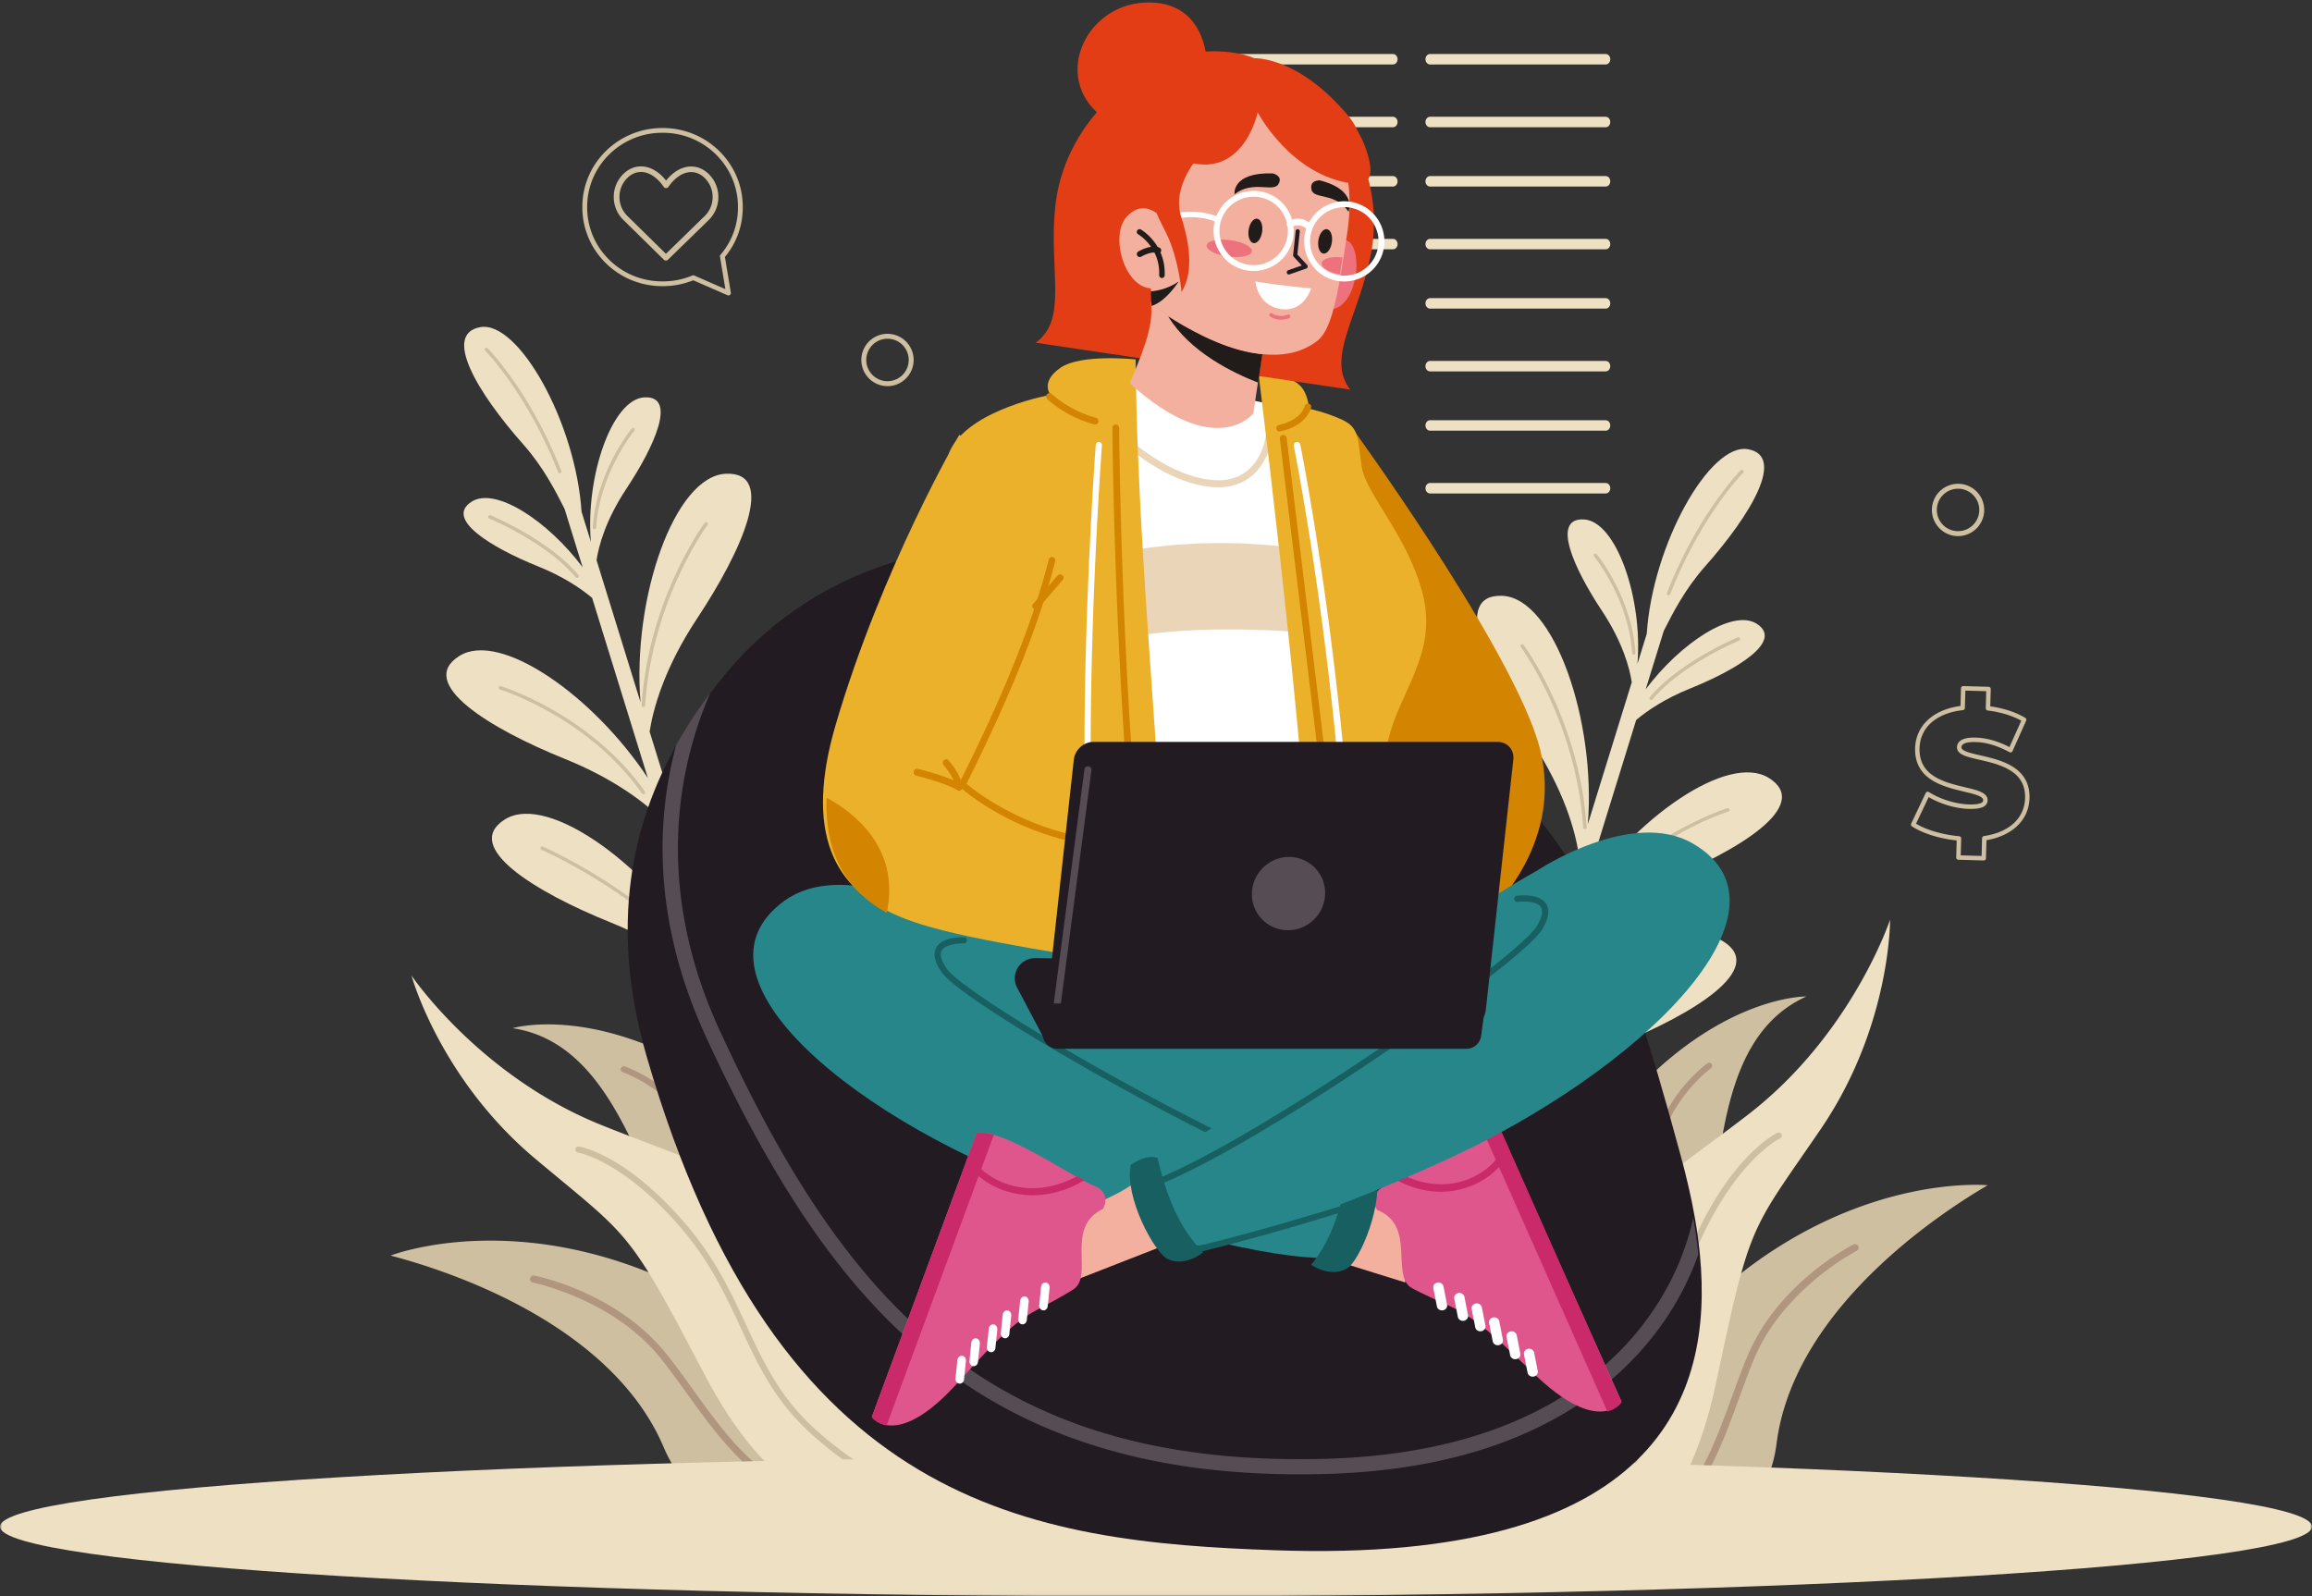 <svg width="530" height="366" viewBox="0 0 530 366" xmlns="http://www.w3.org/2000/svg" xmlns:xlink="http://www.w3.org/1999/xlink">
    <rect x="0" y="0" width="530" height="366" fill="#333333" stroke="none"/>
    <defs>
        <path id="xq6hvbhufa" d="M0 0h530v31.986H0z"/>
    </defs>
    <g fill="none" fill-rule="evenodd">
        <path d="M368.095 14.78H327.82c-.578 0-1.047-.537-1.047-1.2 0-.662.469-1.2 1.047-1.2h40.274c.578 0 1.047.538 1.047 1.2 0 .663-.469 1.2-1.047 1.2M368.095 29.173H327.82c-.578 0-1.047-.537-1.047-1.2 0-.662.469-1.199 1.047-1.199h40.274c.578 0 1.047.537 1.047 1.2 0 .662-.469 1.2-1.047 1.2M368.095 42.767H327.82c-.578 0-1.047-.537-1.047-1.2 0-.662.469-1.199 1.047-1.199h40.274c.578 0 1.047.537 1.047 1.2 0 .662-.469 1.2-1.047 1.2M368.095 57.16H327.82c-.578 0-1.047-.536-1.047-1.199 0-.662.469-1.2 1.047-1.2h40.274c.578 0 1.047.538 1.047 1.2 0 .663-.469 1.2-1.047 1.2M368.095 70.755H327.82c-.578 0-1.047-.538-1.047-1.2 0-.662.469-1.2 1.047-1.2h40.274c.578 0 1.047.538 1.047 1.2 0 .662-.469 1.2-1.047 1.2M368.095 85.148H327.82c-.578 0-1.047-.537-1.047-1.2 0-.662.469-1.199 1.047-1.199h40.274c.578 0 1.047.537 1.047 1.2 0 .662-.469 1.199-1.047 1.199M368.095 98.742H327.82c-.578 0-1.047-.537-1.047-1.2 0-.662.469-1.199 1.047-1.199h40.274c.578 0 1.047.537 1.047 1.2 0 .662-.469 1.199-1.047 1.199M368.095 113.135H327.82c-.578 0-1.047-.537-1.047-1.2 0-.661.469-1.199 1.047-1.199h40.274c.578 0 1.047.538 1.047 1.2 0 .662-.469 1.2-1.047 1.2M319.332 14.78h-40.275c-.578 0-1.046-.537-1.046-1.2 0-.662.468-1.2 1.046-1.2h40.275c.578 0 1.047.538 1.047 1.2 0 .663-.47 1.2-1.047 1.2M319.332 29.173h-40.275c-.578 0-1.046-.537-1.046-1.2 0-.662.468-1.199 1.046-1.199h40.275c.578 0 1.047.537 1.047 1.2 0 .662-.47 1.2-1.047 1.2M319.332 42.767h-40.275c-.578 0-1.046-.537-1.046-1.2 0-.662.468-1.199 1.046-1.199h40.275c.578 0 1.047.537 1.047 1.2 0 .662-.47 1.2-1.047 1.2M319.332 57.16h-40.275c-.578 0-1.046-.536-1.046-1.199 0-.662.468-1.2 1.046-1.2h40.275c.578 0 1.047.538 1.047 1.2 0 .663-.47 1.2-1.047 1.2M292.332 23.755h-40.275c-.578 0-1.046-.538-1.046-1.2 0-.662.468-1.2 1.046-1.2h40.275c.578 0 1.047.538 1.047 1.2 0 .662-.47 1.2-1.047 1.2M292.332 38.148h-40.275c-.578 0-1.046-.537-1.046-1.2 0-.662.468-1.199 1.046-1.199h40.275c.578 0 1.047.537 1.047 1.2 0 .662-.47 1.199-1.047 1.199M292.332 51.742h-40.275c-.578 0-1.046-.537-1.046-1.2 0-.662.468-1.199 1.046-1.199h40.275c.578 0 1.047.537 1.047 1.2 0 .662-.47 1.199-1.047 1.199M292.332 66.135h-40.275c-.578 0-1.046-.537-1.046-1.2 0-.661.468-1.199 1.046-1.199h40.275c.578 0 1.047.538 1.047 1.2 0 .662-.47 1.2-1.047 1.2M395.064 215.847c-9.995-6.257-33.635 11.215-45.52 31.72l9.955-32.164c3.937-3.723 10.879-9.006 21.888-13.448 17.122-6.907 34.135-17.314 24.122-23.582-9.385-5.874-30.795 9.168-43.214 27.997l12.785-41.305c2.61-2.192 6.607-4.89 12.385-7.221 10.79-4.352 21.512-10.911 15.201-14.862-5.477-3.427-17.453 4.447-25.41 15.056l4.143-13.388c1.988-3.922 4.814-9.527 9.42-14.725 10.672-12.04 18.564-25.412 9.877-26.935-8.693-1.524-21.838 21.744-23.197 42.322l-2.132 6.89c1.251-14.98-4.851-32.793-12.332-33.117-7.434-.323-2.297 11.166 4.14 20.874 4.9 7.39 6.419 13.354 6.889 16.454l-10.07 32.54c1.912-23.728-7.75-51.836-19.587-52.35-11.796-.51-3.645 17.718 6.571 33.124 7.72 11.641 10.152 21.056 10.916 26.006l-12.077 39.019c1.448-23.427-8.072-50.483-19.683-50.987-11.794-.512-5.682 12.86 5.763 30.29 7.776 11.846 10.558 22.659 11.543 28.374L341.693 261l3.37 1.048 2.322-7.504c3.477-3.668 10.778-9.96 23.559-15.114 17.12-6.907 34.134-17.313 24.12-23.582" fill="#EDE0C3"/>
        <path d="M363.203 190.062a.398.398 0 0 1-.284-.354c-1.559-24.087-14.176-41.205-14.303-41.376a.396.396 0 0 1 .084-.556.409.409 0 0 1 .565.085c.13.172 12.884 17.468 14.46 41.796a.4.4 0 0 1-.378.422.42.42 0 0 1-.144-.017M382.389 136.486l-.029-.01a.4.4 0 0 1-.221-.518c7.11-18.219 16.792-28.03 16.89-28.126a.389.389 0 0 1 .556.004.402.402 0 0 1-.003.563c-.096.097-9.665 9.802-16.711 27.853a.393.393 0 0 1-.482.234M378.396 160.475a.393.393 0 0 1-.19-.629c6.766-8.122 20.006-13.662 20.138-13.716a.402.402 0 0 1 .524.212.394.394 0 0 1-.215.518c-.13.054-13.191 5.52-19.83 13.488a.402.402 0 0 1-.427.127M363.203 210.053a.396.396 0 0 1-.205-.604c12.498-17.758 32.792-24.089 32.995-24.15a.395.395 0 0 1 .229.755c-.202.06-20.243 6.318-32.58 23.849a.393.393 0 0 1-.439.15M350.41 249.235a.395.395 0 0 1-.185-.627c13.688-16.668 35.914-26.415 36.138-26.511a.39.39 0 0 1 .513.205.396.396 0 0 1-.204.518c-.222.096-22.278 9.77-35.843 26.29a.39.39 0 0 1-.418.125M348.035 235.641a.389.389 0 0 1-.271-.345c-1.713-24.345-13.427-41.232-13.545-41.399a.396.396 0 0 1 .092-.547.386.386 0 0 1 .54.093c.12.168 11.958 17.223 13.685 41.796a.39.39 0 0 1-.501.402M374.415 150.08a.392.392 0 0 1-.273-.348c-.793-12.496-8.648-22.086-8.726-22.181a.394.394 0 0 1 .047-.552.388.388 0 0 1 .547.049c.08.097 8.098 9.875 8.906 22.633a.388.388 0 0 1-.501.4" fill="#CEBFA1"/>
        <path d="M115.75 187.86c9.996-6.257 33.636 11.215 45.52 31.72l-9.955-32.164c-3.937-3.723-10.878-9.008-21.887-13.448-17.122-6.907-34.136-17.314-24.122-23.582 9.384-5.875 30.794 9.167 43.213 27.997l-12.785-41.305c-2.61-2.193-6.607-4.89-12.385-7.222-10.79-4.351-21.512-10.91-15.2-14.86 5.477-3.429 17.453 4.446 25.41 15.054l-4.143-13.388c-1.988-3.923-4.814-9.526-9.42-14.724-10.672-12.041-18.564-25.413-9.878-26.935 8.694-1.525 21.838 21.744 23.197 42.322l2.132 6.888c-1.25-14.978 4.852-32.792 12.332-33.115 7.434-.324 2.298 11.165-4.14 20.874-4.9 7.39-6.418 13.353-6.888 16.453l10.07 32.538c-1.913-23.726 7.75-51.834 19.586-52.347 11.796-.51 3.646 17.718-6.57 33.124-7.72 11.64-10.152 21.056-10.917 26.005l12.077 39.02c-1.447-23.429 8.072-50.483 19.684-50.987 11.794-.512 5.681 12.86-5.763 30.29-7.777 11.845-10.559 22.659-11.544 28.374l5.748 18.57-3.371 1.048-2.321-7.505c-3.478-3.667-10.778-9.958-23.56-15.114-17.12-6.907-34.133-17.312-24.12-23.581" fill="#EDE0C3"/>
        <path d="M147.612 162.075a.398.398 0 0 0 .284-.354c1.559-24.087 14.175-41.205 14.303-41.376a.395.395 0 0 0-.085-.556.409.409 0 0 0-.565.084c-.129.173-12.884 17.469-14.459 41.796a.399.399 0 0 0 .378.422.42.42 0 0 0 .144-.016M128.426 108.499c.009-.003.02-.006.028-.011a.4.4 0 0 0 .221-.517c-7.11-18.219-16.792-28.03-16.889-28.127a.389.389 0 0 0-.556.005.402.402 0 0 0 .003.562c.095.098 9.664 9.802 16.71 27.854a.393.393 0 0 0 .483.234M132.419 132.487a.393.393 0 0 0 .19-.629c-6.766-8.121-20.006-13.661-20.139-13.715a.402.402 0 0 0-.523.212.394.394 0 0 0 .214.517c.131.055 13.192 5.52 19.83 13.49a.402.402 0 0 0 .428.125M147.611 182.065a.396.396 0 0 0 .205-.604c-12.497-17.758-32.791-24.088-32.995-24.15a.393.393 0 0 0-.49.263.396.396 0 0 0 .261.493c.202.06 20.244 6.318 32.581 23.848.102.144.28.2.438.15M160.404 221.248a.395.395 0 0 0 .186-.628c-13.689-16.667-35.915-26.415-36.138-26.51a.39.39 0 0 0-.514.205c-.085.2.006.43.206.518.22.095 22.276 9.771 35.841 26.289a.39.39 0 0 0 .419.126M162.78 207.654a.389.389 0 0 0 .27-.346c1.714-24.345 13.427-41.232 13.545-41.398a.396.396 0 0 0-.091-.547.386.386 0 0 0-.541.092c-.12.169-11.957 17.224-13.685 41.797a.39.39 0 0 0 .502.402M136.4 121.293a.392.392 0 0 0 .273-.348c.792-12.496 8.648-22.086 8.726-22.181a.394.394 0 0 0-.047-.552.388.388 0 0 0-.548.049c-.08.097-8.097 9.875-8.906 22.633a.388.388 0 0 0 .502.4M177.168 258.812c12.673 13.657 16.074 29.934 4.024 41.52 0 0-17.053 2.345-26.147-15.97-2.986-6.008-5.713-12.955-8.797-19.693-6.319-13.805-14.14-26.738-28.737-28.936 0 0 17.06-5.15 42.432 9.554 6.772 3.925 12.614 8.55 17.225 13.525" fill="#CEBFA1"/>
        <path d="M183.757 296.098a.711.711 0 0 1-.838.293c-12.325-4.309-16.435-16.553-20.786-29.517-.311-.93-.625-1.863-.942-2.797-4.523-13.305-18.288-18.22-18.426-18.267a.696.696 0 0 1-.433-.89.706.706 0 0 1 .899-.425c.593.205 14.55 5.173 19.297 19.138.32.937.632 1.871.946 2.803 4.238 12.63 8.243 24.56 19.917 28.642a.694.694 0 0 1 .366 1.02" fill="#B0967E"/>
        <path d="M195.848 338.367c.013.67-.005 1.301-.041 1.885-.2 3.192-1.024 5.035-1.024 5.035s-31.472 12.812-42.64-13.482a49.496 49.496 0 0 0-3.868-7.319c-13.646-21.409-42.322-32.312-58.743-36.621 0 0 32.672-12.81 73.969 11.097a130.46 130.46 0 0 1 5.312 3.243c22.625 14.61 26.872 28.283 27.035 36.162" fill="#CEBFA1"/>
        <path d="M195.848 338.603c.013.668-.004 1.296-.041 1.876-17.12 8.48-28.928-7.924-38.452-21.155-2.18-3.027-4.238-5.888-6.257-8.34-10.922-13.254-28.745-16.884-28.92-16.92a.824.824 0 0 1-.654-.969.826.826 0 0 1 .971-.646c.756.149 18.586 3.785 29.883 17.492 2.052 2.492 4.127 5.374 6.321 8.422 9.783 13.59 20.862 28.982 37.149 20.24" fill="#B0967E"/>
        <path d="M182.956 284.867c1.505 2.35 2.989 5.016 4.493 8.074 11.505 23.348 21.746 26.477 21.977 37.86.107 5.148-.24 6.703-4.29 9.18a28.42 28.42 0 0 1-1.682.953c-4.39 2.318-8.688 3.304-8.688 3.304s-15.795 4.234-33.39-29.347c-2.003-3.825-3.771-7.18-5.357-10.146-12.346-23.09-13.919-22.817-33.334-39.1-21.911-18.379-28.356-41.98-28.356-41.98s15.538 23.004 43.486 34.25c24.288 9.772 35.158 11.374 45.141 26.952" fill="#EDE0C3"/>
        <path d="M205.445 339.46c-.552.34-1.112.657-1.671.952-3.998-1.43-9.91-4.6-17.664-11.539-8.454-7.568-12.3-15.832-16.368-24.583-3.33-7.158-6.772-14.558-13.007-22.009-13.5-16.127-24.14-18.023-24.247-18.038a.704.704 0 0 1-.579-.805.699.699 0 0 1 .8-.583c.45.071 11.215 1.942 25.096 18.523 6.355 7.59 9.837 15.077 13.205 22.319 4.004 8.616 7.791 16.751 16.031 24.127 8.458 7.567 14.643 10.508 18.404 11.636M362.667 267.115c-8.533 16.689-7.38 33.385 7.443 41.311 0 0 17.14-2.388 20.94-22.612 1.247-6.634 1.987-14.108 3.134-21.475 2.344-15.097 6.38-29.76 19.903-35.877 0 0-17.913-.326-38.447 20.848-5.48 5.65-9.87 11.727-12.973 17.805" fill="#CEBFA1"/>
        <path d="M367.145 305.04a.678.678 0 0 0 .867.057c10.444-7.541 11.02-20.58 11.63-34.388.044-.989.087-1.984.134-2.98.681-14.185 12.317-22.707 12.435-22.792a.716.716 0 0 0 .167-.982.68.68 0 0 0-.961-.171c-.502.36-12.305 8.987-13.018 23.877-.05.998-.092 1.993-.136 2.984-.594 13.453-1.155 26.158-11.047 33.302a.713.713 0 0 0-.071 1.093" fill="#B0967E"/>
        <path d="M366.935 349.08a22.4 22.4 0 0 0 .552 1.799c1.06 3.012 2.353 4.559 2.353 4.559s33.806 3.768 37.425-24.516a49.27 49.27 0 0 1 1.739-8.076c7.334-24.264 32.002-42.515 46.652-51.107 0 0-34.96-3.441-68.258 30.72a131.036 131.036 0 0 0-4.236 4.557c-17.833 20.168-18.21 34.453-16.227 42.063" fill="#CEBFA1"/>
        <path d="M366.923 349.39c.169.644.357 1.242.55 1.789 18.772 3.52 25.658-15.404 31.211-30.667 1.27-3.492 2.469-6.793 3.742-9.689 6.89-15.664 23.04-23.952 23.199-24.034a.818.818 0 0 0 .364-1.105.827.827 0 0 0-1.109-.358c-.686.346-16.841 8.642-23.97 24.84-1.292 2.944-2.503 6.27-3.782 9.787-5.703 15.677-12.162 33.434-30.205 29.436" fill="#B0967E"/>
        <path d="M364.51 293.729c-.812 2.665-1.515 5.63-2.134 8.978-4.741 25.558-13.758 31.343-10.889 42.343 1.297 4.977 2.054 6.376 6.63 7.66.626.176 1.255.328 1.878.459 4.86 1.037 9.267.817 9.267.817s16.37-.217 24.199-37.262a1391.29 1391.29 0 0 1 2.405-11.203c5.62-25.538 7.212-25.702 21.493-46.616 16.118-23.607 15.914-48.035 15.914-48.035s-8.722 26.321-32.593 44.71c-20.745 15.982-30.783 20.47-36.17 38.149" fill="#EDE0C3"/>
        <path d="M358.13 352.75c.623.176 1.25.326 1.87.456 3.465-2.452 8.307-7.088 13.902-15.831 6.1-9.537 7.567-18.488 9.12-27.967 1.27-7.753 2.583-15.768 6.576-24.59 8.646-19.094 18.392-23.795 18.49-23.839a.7.7 0 0 0-.59-1.267c-.414.19-10.286 4.898-19.176 24.532-4.071 8.987-5.399 17.097-6.684 24.94-1.526 9.332-2.972 18.146-8.918 27.44-6.103 9.534-11.27 14.026-14.59 16.125" fill="#CEBFA1"/>
        <g transform="translate(0 334.014)">
            <mask id="eiohq528mb" fill="#fff">
                <use xlink:href="#xq6hvbhufa"/>
            </mask>
            <path d="M530 15.994c0 8.833-118.644 15.992-265 15.992S0 24.826 0 15.994C0 7.16 118.644 0 265 0s265 7.16 265 15.994" fill="#EDE0C3" mask="url(#eiohq528mb)"/>
        </g>
        <path d="M292.404 355.43c-56.075-1.97-114.074-9.62-144.094-112.98-8.925-30.725-3.12-53.992 6.675-71.525 2.42-4.332 5.086-8.312 7.83-11.967l.002-.005c1.034-1.377 2.08-2.71 3.131-3.996 21.91-26.873 58.656-36.515 91.226-24.638 18.266 6.66 41.7 16.51 62.593 29.317 41.979 25.732 51.825 55.07 65.538 105.4 1.18 4.322 2.356 9.168 3.25 14.314.48 2.753.877 5.587 1.147 8.476 3.04 32.182-9.37 70.697-97.298 67.604" fill="#221B22"/>
        <path d="M389.306 287.623a66.044 66.044 0 0 1-8.034 15.604c-10.587 15.181-32.628 33.524-77.524 34.709-1.976.053-3.927.077-5.851.077-17.152 0-32.282-2.072-46.104-6.297-14.458-4.42-27.083-11.09-38.593-20.387-19.234-15.532-35.083-38.255-51.386-73.672-6.44-13.989-9.777-28.17-9.924-42.14a91.985 91.985 0 0 1 3.102-24.669c2.416-4.326 5.075-8.302 7.815-11.954a91.586 91.586 0 0 0-2.006 5.034c-5.864 16.099-9.903 41.705 4.166 72.273 28.615 62.164 61.799 100.277 138.69 98.26 43.444-1.144 64.639-18.698 74.764-33.225 5.288-7.583 8.282-15.256 9.739-22.079.48 2.75.876 5.582 1.146 8.466" fill="#564C54"/>
        <path d="M309.39 97.321s34.865 47.809 42.82 71.62c7.956 23.81-11.35 40.73-11.35 40.73l-17.926 6.797S304.51 132.382 309.39 97.32" fill="#D38400"/>
        <path d="M306.092 230.932c-15.376 5.1-52.936 18.468-69.257 13.055-.688-.23-1.339-.49-1.947-.79-1.78-.864-3.21-2.033-4.21-3.554-6.397-9.748-12.743-50.626-9.892-74.659.356-3 .529-6.26.589-9.682.082-5.039-.085-10.43-.298-15.858-.805-20.41-4.018-34.505 4.707-39.462 7.833-4.453 17.744-7.933 24.064-9.445 3.916-.937 10.323-2.899 14.814-2.808l19.454 3.536s16.788 2.802 20.664 5.663c3.872 2.859 5.853 15.453 12.85 26.991 7 11.54 8.519 23.108 1.836 35.774-5.816 11.015-4.791 6.838-5.553 24.912-.934 22.145 22.2 36.374-7.82 46.327" fill="#FFF"/>
        <path d="M255.008 127.088s21.139-5.504 48.11-.43l.653 18.775s-29.663-3.321-48.345 1.466l-.418-19.81zM279.294 111.715c-.28 0-.567-.008-.862-.023-11.45-.604-21.947-10.953-22.388-11.394a.816.816 0 0 1-.015-1.134.772.772 0 0 1 1.11-.016c.103.103 10.519 10.367 21.374 10.94 10.401.561 11.656-10.002 11.703-10.452a.792.792 0 0 1 .865-.71c.43.048.74.443.694.883-.012.122-1.382 11.906-12.481 11.906M246.543 204.313a.8.8 0 0 1 .066-1.338c14.927-8.908 29.25-12.05 38.635-13.118 10.189-1.16 16.756-.22 17.031-.18a.808.808 0 0 1 .687.918.817.817 0 0 1-.93.679c-.065-.01-6.673-.95-16.663.194-9.208 1.054-23.261 4.146-37.912 12.888a.827.827 0 0 1-.914-.043" fill="#EAD5B9"/>
        <path d="M266.36 238.058c-13.935-4.39-26.532-13.23-35.14-21.108-.68-.624-1.336-1.242-1.967-1.85-4.455-4.305-7.599-2.09-8.963-4.573-5.208-9.48-2.252-46.664.002-60.32 2.25-13.654-7.226-38.673-2.126-47.619 5.095-8.95 22.663-12.068 22.663-12.068s-2.486-2.882 2.23-6.18c4.722-3.297 17.27-1.932 17.27-1.932.598 59.102 9.018 114 6.03 155.65" fill="#EBB12B"/>
        <path d="M251.899 221.265c-.344 0-.646-.273-.7-.654-5.787-40.894-.064-117.812-.007-118.584.034-.423.376-.738.766-.705.39.036.68.408.649.832-.06.77-5.768 77.51-.007 118.223.06.42-.206.815-.592.88a.681.681 0 0 1-.109.008" fill="#FFF"/>
        <path d="M264.63 227.662a.771.771 0 0 1-.758-.638c-8.205-47.01-8.858-128.113-8.864-128.927a.77.77 0 0 1 .763-.776h.006a.77.77 0 0 1 .769.766c.006.812.658 81.789 8.842 128.672a.77.77 0 0 1-.759.903M251.032 97.321a.774.774 0 0 1-.202-.027c-6.58-1.76-10.609-5.662-10.777-5.828a.786.786 0 0 1-.012-1.107.777.777 0 0 1 1.1-.012c.04.038 3.922 3.785 10.09 5.435a.784.784 0 0 1-.2 1.54" fill="#D38400"/>
        <path d="M326.235 212.768s-4.967 16.59-23.448 24.49c-2.29-44.967-7.497-96.321-14.205-150.953 0 0 7.063-1.233 10.01 2.775 1.27 1.725 1.544 4.65 1.544 4.65s3.608.692 7.563 2.52c3.956 1.824 3.502 4.336 4.446 10.709.944 6.368 10.863 16.232 14.09 29.59 3.23 13.358-5.329 21.878-8 33.086-2.672 11.208 8 43.133 8 43.133" fill="#EBB12B"/>
        <path d="M310.206 219.666a.767.767 0 0 1-.759-.75c-1.744-61.326-12.744-116.122-12.855-116.668a.77.77 0 0 1 .59-.912.758.758 0 0 1 .896.6c.11.547 11.137 55.47 12.887 116.935a.767.767 0 0 1-.737.795h-.022" fill="#FFF"/>
        <path d="M293.324 98.92a.748.748 0 0 1-.734-.626.75.75 0 0 1 .61-.868c.05-.008 4.82-.881 5.916-4.376a.744.744 0 0 1 .936-.491c.393.126.61.548.486.945-1.373 4.377-6.855 5.365-7.088 5.406a.758.758 0 0 1-.126.01M308.576 219.666a.784.784 0 0 1-.782-.68c-5.55-45.29-14.321-117.674-14.41-118.4a.778.778 0 0 1 .69-.86.786.786 0 0 1 .877.676c.088.726 8.858 73.11 14.41 118.398a.775.775 0 0 1-.785.866" fill="#D38400"/>
        <path d="M263.003 252.026c2.345 1.672 6.054 3.411 11.605 5.166 31.527 9.964 60.437-6.122 60.437-6.122 1.748-8.576.666-18.323-2.243-21.891.916-1.266.309-2.782.309-2.782l29.016-29.92c-16.5 13.582-36.91 18.028-52.8 27.566h-.007c-4.578 2.749-8.695 5.17-11.711 6.853-4.604 2.566-10.48 2.817-16.236 2.03-11.222-1.54-21.987-7.033-21.987-7.033s-36.134-16.27-42.91-15.727c-5.268.42 23.08 29.821 46.527 41.86" fill="#27868A"/>
        <path d="M318.712 277.414s-9.461-2.71-12.366-5.771l-6.572 15.428 22.377 6.961s.311-13.552-3.439-16.618" fill="#F4B09F"/>
        <path d="m371.72 321.325-28.359-63.261c-1.06-.086-2.38.204-3.867.75-5.502 2.015-13.235 7.568-18.217 10.83-.58.386-1.126.737-1.625 1.044-.842.522-1.556.931-2.103 1.178-4.372 1.98-1.879 5.53-1.879 5.53 9.115 3.575 2.997 15.064 7.967 17.906 0 0 2.117 1.234 8.866 4.22 6.745 2.985 13.542 10.186 19.829 16.085 8.112 7.622 13.206 8.516 16.125 7.82 2.312-.552 3.262-2.102 3.262-2.102" fill="#DF568D"/>
        <path d="m371.72 321.51-28.139-63.446c-1.052-.086-2.362.205-3.837.752l28.738 64.803c2.295-.554 3.237-2.109 3.237-2.109" fill="#CB2A6A"/>
        <path d="m346.139 263.982-.835-1.935c-1.281 2.925-3.744 6.258-8.483 8.201-6.303 2.585-12.127.678-15.451-.986-.576.397-1.116.758-1.611 1.074 3.367 1.897 10.108 4.591 17.657 1.497 4.526-1.856 7.174-4.926 8.723-7.85" fill="#CB2A6A"/>
        <path d="M335.614 297.075c-.219-.448-.746-.718-1.293-.626-.643.109-1.07.678-.953 1.273l.828 4.208c.116.595.734.99 1.377.88.645-.106 1.07-.678.954-1.272l-.828-4.207a1.06 1.06 0 0 0-.085-.256M330.817 294.677c-.219-.449-.746-.719-1.292-.626-.643.106-1.07.677-.954 1.272l.829 4.207c.115.596.733.991 1.378.881.643-.106 1.07-.678.952-1.272l-.827-4.207a1.06 1.06 0 0 0-.086-.255M339.61 299.474c-.218-.448-.746-.718-1.292-.626-.643.107-1.07.678-.953 1.273l.828 4.207c.116.596.734.99 1.378.881.643-.107 1.07-.678.952-1.272l-.827-4.207a1.06 1.06 0 0 0-.086-.256M343.607 302.673c-.218-.449-.746-.718-1.292-.626-.643.108-1.07.678-.953 1.272l.828 4.208c.116.596.734.99 1.378.881.643-.108 1.07-.68.952-1.273l-.827-4.207a.996.996 0 0 0-.086-.255M347.604 305.871c-.218-.448-.746-.718-1.292-.626-.643.109-1.07.678-.953 1.272l.828 4.207c.117.596.734.99 1.378.883.643-.108 1.07-.68.952-1.274l-.827-4.206a.996.996 0 0 0-.086-.256M351.6 309.87c-.218-.449-.745-.719-1.291-.626-.643.108-1.07.678-.953 1.273l.828 4.208c.115.594.733.99 1.377.88.643-.107 1.07-.678.954-1.273l-.829-4.207a.996.996 0 0 0-.086-.255" fill="#FFF"/>
        <path d="M215.95 209.316s-22.864-12.384-36.109-2.812c-24.217 17.505 16.875 51.181 63.884 67.625 47.008 16.444 62.271 14.203 62.271 14.203s10.214-2.822 6.59-19.435c0 0-27.097-10.34-41.197-21.17-14.1-10.832-23.71-24.104-55.44-38.411" fill="#27868A"/>
        <path d="M310.633 274.042c-9.828-2.366-29.856-11.563-53.573-24.604-17.739-9.754-38.197-22.22-41.198-26.542-1.624-2.337-2.032-4.246-1.215-5.678 1.219-2.144 4.735-2.364 6.336-2.35a.715.715 0 0 1-.006 1.429c-1.574-.01-4.316.26-5.094 1.629-.646 1.137.268 2.887 1.148 4.154 2.421 3.487 19.544 14.466 40.715 26.107 18.23 10.023 41.784 21.715 53.22 24.467l-.333 1.388z" fill="#185F62"/>
        <path d="M308.974 267.226c-1.127 8.734-3.415 16.672-8.4 22.76 0 0 4.268 3.042 8.168.86 2.979-1.667 8.722-15.307 6.534-22.59-2.493-1.346-4.642-1.816-6.302-1.03" fill="#185F62"/>
        <path d="M249.48 276.568s9.056-3.304 11.69-6.525l7.427 14.827-21.385 8.363s-1.192-13.385 2.267-16.665" fill="#F4B09F"/>
        <path d="m199.85 324.839 24.084-65.138c1.053-.157 2.391.044 3.91.489 5.622 1.644 13.704 6.675 18.893 9.6.604.346 1.172.661 1.689.934.876.465 1.615.826 2.177 1.037 4.493 1.685 2.241 5.402 2.241 5.402-8.855 4.184-1.988 15.257-6.757 18.432 0 0-2.03 1.376-8.563 4.816-6.532 3.435-12.834 11.09-18.713 17.41-7.586 8.162-12.609 9.4-15.567 8.9-2.343-.397-3.395-1.882-3.395-1.882" fill="#DF568D"/>
        <path d="m199.85 324.932 24.07-65.231c1.052-.157 2.39.044 3.908.49l-24.586 66.627c-2.342-.4-3.393-1.886-3.393-1.886" fill="#CB2A6A"/>
        <path d="m221.433 266.322.72-1.876c1.49 2.67 4.208 5.644 9.142 7.162 6.563 2.02 12.349-.16 15.613-1.945.61.335 1.182.64 1.704.906-3.292 2.006-9.957 4.985-17.818 2.57-4.713-1.45-7.6-4.165-9.361-6.817" fill="#CB2A6A"/>
        <path d="M233.918 297.939c.154-.457.575-.758 1.032-.701.54.067.927.608.866 1.204l-.434 4.22c-.06.598-.547 1.027-1.087.96-.538-.068-.927-.607-.865-1.204l.433-4.221c.009-.09.028-.177.055-.258M238.715 294.74c.154-.457.573-.758 1.031-.7.54.067.927.606.866 1.203l-.433 4.221c-.06.598-.548 1.026-1.088.959-.538-.068-.926-.606-.864-1.204l.432-4.221c.01-.09.029-.176.056-.258M229.921 301.137c.154-.457.574-.758 1.032-.7.54.067.927.607.866 1.203l-.434 4.221c-.06.598-.547 1.026-1.087.959-.538-.068-.927-.606-.865-1.204l.433-4.22c.009-.091.028-.177.055-.259M226.725 304.336c.154-.457.574-.758 1.031-.7.54.066.927.607.865 1.203l-.432 4.22c-.061.598-.55 1.027-1.088.96-.538-.068-.926-.607-.865-1.204l.433-4.221c.01-.09.029-.177.056-.258M222.727 307.534c.154-.457.575-.758 1.032-.7.54.067.927.607.865 1.203l-.433 4.221c-.06.598-.547 1.026-1.087.959-.539-.067-.927-.608-.865-1.204l.432-4.22c.01-.091.029-.177.056-.259M219.53 311.533c.154-.458.574-.758 1.032-.701.54.067.926.607.864 1.203l-.432 4.222c-.06.597-.547 1.025-1.087.958-.539-.067-.927-.607-.866-1.204l.434-4.22c.009-.09.028-.177.055-.258" fill="#FFF"/>
        <path d="M352.46 199.535s21.635-14.357 35.696-6.09c25.716 15.117-12.125 52.232-57.43 72.82-45.306 20.59-60.708 19.767-60.708 19.767s-10.429-1.857-8.338-18.642c0 0 26.036-12.72 39.086-24.738 13.049-12.018 21.405-26.043 51.694-43.117" fill="#27868A"/>
        <path d="M312.564 274.841c-2.5.803-5.043 1.61-7.666 2.417-10.161 3.122-21.76 6.392-32.266 8.911l-.038 1.466c9.486-2.257 20.62-5.32 32.733-9.043 2.365-.727 4.779-1.492 7.2-2.268l.037-1.483zM263.463 272.442c9.625-3.254 28.834-14.242 51.388-29.392 16.867-11.33 36.208-25.608 38.816-30.184 1.409-2.473 1.642-4.41.693-5.76-1.419-2.02-4.96-1.918-6.562-1.755a.714.714 0 1 0 .137 1.419c1.576-.154 4.345-.138 5.252 1.154.751 1.071-.002 2.897-.767 4.24-2.103 3.69-18.24 16.183-38.372 29.705-17.333 11.644-39.848 25.437-51.046 29.225l.46 1.348z" fill="#185F62"/>
        <path d="M265.365 265.48c1.923 8.496 4.923 16.104 10.427 21.648 0 0-3.95 3.377-8.017 1.58-3.106-1.374-10.06-14.285-8.562-21.649 2.346-1.549 4.434-2.203 6.152-1.579" fill="#185F62"/>
        <path d="m262.202 196.387-1.746 24.878s-29.65-4.224-44.21-7.925c-4.237-1.079-8.999-2.464-13.355-4.777-8.034-4.262-14.701-11.677-14.208-26.138.156-4.642 1.055-10.013 2.879-16.24 10.597-36.133 28.332-66.465 28.332-66.465 22.836 9.75 20.916 25.978 20.916 25.978-6.515 17.332-20.916 54.25-20.916 54.25 8.358 10.186 42.308 16.44 42.308 16.44" fill="#EBB12B"/>
        <path d="M219.861 181.283a.753.753 0 0 1-.407-.12c-2.506-1.626-9.347-3.311-9.417-3.328-.414-.102-.671-.536-.575-.97.098-.436.512-.704.929-.604.241.06 5.032 1.242 8.204 2.652-.466-1.08-1.218-2.232-2.27-3.485a.833.833 0 0 1 .069-1.14.747.747 0 0 1 1.09.073c1.82 2.166 2.846 4.123 3.14 5.984a.822.822 0 0 1-.333.802.748.748 0 0 1-.43.136M203.279 209.27c-7.802-4.302-14.276-11.79-13.797-26.387 6.181 3.352 16.954 11.483 13.797 26.388" fill="#D38400"/>
        <path d="M243.853 192.478a.76.76 0 0 1-.19-.024c-14.441-3.772-23.21-11.664-23.577-12a.78.78 0 0 1-.17-.922c10.298-20.506 16.814-36.788 20.504-51.245a.763.763 0 0 1 .929-.555.775.775 0 0 1 .547.942c-3.685 14.44-10.155 30.66-20.347 51.014 1.948 1.626 10.21 8.063 22.494 11.27a.773.773 0 0 1 .548.94.764.764 0 0 1-.738.58" fill="#D38400"/>
        <path d="M237.42 139.702a.832.832 0 0 1-.497-.16.703.703 0 0 1-.128-1.04l5.598-6.518a.846.846 0 0 1 1.123-.118c.344.254.4.719.127 1.038l-5.6 6.52a.818.818 0 0 1-.624.278" fill="#D38400"/>
        <path d="m237.42 78.568 72.09 10.757c-5.61-7.304 1.964-16.663 4.755-31.05 1.403-7.23.474-13.625-.903-18.367-.36-5.407-1.587-10.08-4.139-13.16-11.531-13.94-21.688-13.396-21.688-13.396-5.16-2.372-22.21-3.996-33.455 9.691-.003-.001-.004.002-.004.002-.357.306-10.603 9.136-12.185 24.43-1.509 14.58 3.02 25.744-4.47 31.093" fill="#E33D15"/>
        <path d="M276.591 13.77S276.314-.115 262.352.591c-13.96.708-21.547 18.09-8.897 26.757 12.651 8.666 23.136-13.578 23.136-13.578" fill="#E33D15"/>
        <path d="M264.788 72.484s-16.62-9.374-13.352-28.894c3.268-19.52 16.01-31.268 35.547-25.607 0 0-1.894 56.427-22.195 54.501M311.28 36.549s1.737 16.992-1.365 19.45c-3.103 2.458-6.144-4.26-6.144-4.26s4.23-15.006 7.509-15.19" fill="#E33D15"/>
        <path d="M304.191 56.653s4.787-4.455 6.372 1.006c1.585 5.459-1.633 15.497-7.592 12.833l1.22-13.839z" fill="#ED727E"/>
        <path d="m289.382 80.863-2.075 13.939s-8.533 10.94-28.302-6.905c2.251-5.677 5.697-12.967 4.814-18.563 0 0 1.444 1.322 3.928 2.903.507.324 1.053.665 1.635 1.02 5.141 3.115 12.977 7.11 20 7.606" fill="#F4B09F"/>
        <path d="m289.382 81.183-.97 6.543c-5.752-2.221-15.702-7.043-20.614-15.194.506.326 1.05.667 1.631 1.023 5.13 3.125 12.947 7.13 19.953 7.628" fill="#211C19"/>
        <path d="M308.23 57.458a294.968 294.968 0 0 1-.64 4.043c-1.574 9.523-3.018 14.654-5.67 16.686-13.431 10.272-37.118-7.882-37.88-8.469-.013-.009-.02-.016-.02-.016a95.91 95.91 0 0 1-.168-3.29 84.707 84.707 0 0 1 2.91-25.218c.804-8.37 6.92-15.368 15.183-17.055 8.562-1.744 15.315 2.898 19.491 4.889 6.303 3.013 9.19 12.14 7.414 24.272a543.747 543.747 0 0 1-.62 4.158" fill="#F4B09F"/>
        <path d="M293.24 73.282a5.015 5.015 0 0 0 2.292-.357.44.44 0 0 0 .213-.563.392.392 0 0 0-.527-.227c-.02.008-1.916.835-3.622-.302a.387.387 0 0 0-.554.137.446.446 0 0 0 .127.592 4.354 4.354 0 0 0 2.07.72" fill="#ED727E"/>
        <path d="M300.573 66.11s-5.953-.473-12.79-1.574c0 0 .413 5.465 5.784 6.31 5.37.846 7.006-4.736 7.006-4.736" fill="#FFF"/>
        <path d="M295.242 62.885a.496.496 0 0 1-.24-.294.512.512 0 0 1 .303-.637l3.117-1.088-1.852-1.99a.526.526 0 0 1-.133-.41l.576-5.476a.482.482 0 0 1 .524-.445c.26.03.45.28.42.556l-.55 5.239 2.23 2.397a.525.525 0 0 1 .123.471.493.493 0 0 1-.313.36l-3.846 1.344a.453.453 0 0 1-.36-.027" fill="#221B22"/>
        <path d="M291.8 39.762s2.457.554 1.24 2.483c-1.214 1.929-5.838-.992-10.042 2.3 0 0-.706-5.11 8.803-4.783M302.55 41.348s-2.418-.117-1.906 2.147c.513 2.264 5.649.602 8.469 5.048 0 0 2.235-4.927-6.563-7.195" fill="#211C19"/>
        <path d="M286.974 57.646c-.167 1.032-2.626 1.553-5.491 1.163-2.864-.39-5.05-1.544-4.883-2.577.169-1.032 2.626-1.552 5.492-1.162 2.864.39 5.05 1.544 4.882 2.576M307.768 59.016c-.207 1.386-.41 2.69-.611 3.92-2.494-.474-4.327-1.612-4.177-2.636.15-1.026 2.253-1.575 4.788-1.284" fill="#ED727E"/>
        <path d="M289.327 53.174c-.226 1.54-1.102 2.685-1.954 2.556-.853-.129-1.362-1.48-1.135-3.02.227-1.541 1.104-2.686 1.956-2.558.853.13 1.36 1.481 1.133 3.022M305.315 55.573c-.227 1.54-1.102 2.685-1.954 2.556-.853-.129-1.362-1.48-1.135-3.021.227-1.54 1.103-2.685 1.956-2.557.853.13 1.36 1.481 1.133 3.022M270.196 64.536c-.103.165-2.947 4.634-6.2 5.596-.003 0-.003.003-.006.001-.01-.01-.012-.017-.012-.017a85.247 85.247 0 0 1-.177-3.34c.116-.003 3.263-.078 6.395-2.24" fill="#211C19"/>
        <path d="M268.597 52.969s-4.87-9.066-10.288-3.315c-4.464 4.739.358 19.84 8.568 15.803l1.72-12.488z" fill="#F4B09F"/>
        <path d="M266.264 63.729a.634.634 0 0 1-.538-.652c.244-6.3-4.604-9.232-4.81-9.353a.637.637 0 0 1-.227-.868.63.63 0 0 1 .863-.228c.233.136 5.71 3.42 5.437 10.498a.633.633 0 0 1-.725.603" fill="#211C19"/>
        <path d="M261.175 58.931a.683.683 0 0 1-.244-1.255c.297-.177 2.946-1.715 4.86-.9.339.147.498.543.356.89a.665.665 0 0 1-.876.36c-1.098-.467-3.057.458-3.657.818a.66.66 0 0 1-.44.087" fill="#211C19"/>
        <path d="M290.184 45.605c-4.043-1.545-8.59.488-10.135 4.534-1.544 4.045.49 8.592 4.533 10.139 4.043 1.545 8.591-.49 10.135-4.535 1.545-4.046-.488-8.593-4.533-10.138m-6.082 15.926c-4.734-1.81-7.115-7.134-5.306-11.871 1.809-4.736 7.132-7.118 11.868-5.309 4.734 1.809 7.116 7.135 5.306 11.87-1.809 4.738-7.132 7.12-11.868 5.31" fill="#FFF"/>
        <path d="M279.055 50.941a.755.755 0 0 1-.253-.056c-5.164-2.115-10.01-.5-10.06-.484-.358.121-.76-.038-.897-.359-.14-.322.041-.681.401-.805.219-.075 5.447-1.814 11.136.517.35.143.504.512.343.824-.122.24-.394.377-.67.363M310.969 48.004c-4.044-1.545-8.591.488-10.136 4.534-1.544 4.045.489 8.592 4.533 10.139 4.044 1.545 8.591-.49 10.136-4.535 1.544-4.044-.49-8.593-4.533-10.138m-6.082 15.926c-4.735-1.81-7.116-7.134-5.307-11.871 1.81-4.736 7.132-7.118 11.868-5.309 4.735 1.81 7.116 7.134 5.307 11.87-1.81 4.738-7.132 7.12-11.868 5.31" fill="#FFF"/>
        <path d="M295.36 52.087a.717.717 0 0 1-.272-.268.786.786 0 0 1 .226-1.048c.1-.067 2.493-1.613 4.979.408a.79.79 0 0 1 .132 1.065.691.691 0 0 1-1.007.14c-1.703-1.385-3.325-.335-3.34-.325a.685.685 0 0 1-.718.028" fill="#FFF"/>
        <path d="M300.933 21.087c5.713 2.543 10.206 7.242 12.207 13.107 1.255 3.677 2.306 8.524-2.924 7.897-14.27-1.71-21.906-16.333-21.906-16.333s-2.778 13.476-13.987 11.829c-11.207-1.647-10.85-9.995-4.48-14.715 5.191-3.849 18.41-7.428 31.09-1.785" fill="#E33D15"/>
        <path d="M274.992 35.717s-6.543 6.794-4.195 14.11c2.346 7.317 2.506 13.18.057 17.108 0 0-.633-7.703-3.545-13.542-2.39-4.792-4.623-8.442-2.896-13.972 1.186-3.797 4.053-7.444 10.58-3.704" fill="#E33D15"/>
        <path d="m239.731 238.857-6.566-12.42c-1.638-3.096.644-6.808 4.164-6.77l103.214 1.106-3.045 15.9-97.767 2.184z" fill="#221B22"/>
        <path d="M336.101 235.659h-92.655c-2.236 0-3.849-1.818-3.602-4.063l6.318-57.445c.245-2.244 2.259-4.063 4.494-4.063h92.656c2.235 0 3.848 1.819 3.601 4.063l-6.316 57.445c-.247 2.245-2.26 4.063-4.496 4.063" fill="#221B22"/>
        <path d="M241.429 238.058a.787.787 0 0 1-.102-.006c-.444-.054-.758-.44-.702-.867l7.972-60.82c.056-.425.459-.727.904-.673.445.052.759.44.704.865l-7.974 60.823a.799.799 0 0 1-.802.678M287.01 204.346a8.245 8.245 0 0 0 7.714 8.906c4.62.291 8.66-3.224 9.02-7.853a8.245 8.245 0 0 0-7.713-8.906c-4.622-.29-8.66 3.226-9.022 7.853" fill="#564C54"/>
        <path d="M336.156 240.457h-93.735a3.402 3.402 0 0 1-3.37-3.862l.892-6.534h100.6l-1.017 7.454a3.402 3.402 0 0 1-3.37 2.942" fill="#221B22"/>
        <path d="m449.473 196.104 4.784.136.114-4.07a.51.51 0 0 1 .436-.492c5.767-.839 9.287-4.087 9.42-8.687.036-1.27-.177-2.41-.632-3.388-.947-2.034-2.949-3.466-6.302-4.51-1.201-.371-2.451-.659-3.553-.913-1.83-.42-3.41-.783-4.297-1.407-.56-.39-.84-.882-.826-1.46.028-.993.71-2.182 3.803-2.21.168-.002.338 0 .52.006 2.414.065 4.973.78 7.599 2.121l.105.055 2.711-6.053c-1.311-.732-2.84-1.32-4.553-1.751a25.546 25.546 0 0 0-3.142-.585.511.511 0 0 1-.447-.522l.111-3.906-4.783-.138-.114 3.99a.511.511 0 0 1-.453.492c-6.088.68-9.803 3.953-9.939 8.752-.037 1.402.218 2.645.76 3.691.615 1.19 1.597 2.163 3.002 2.973 2.008 1.155 4.473 1.744 6.647 2.262l.698.167c2.13.517 4.544 1.102 4.493 2.833-.014.505-.231 1.19-1.184 1.59-.687.288-1.71.41-3.128.37a18.096 18.096 0 0 1-3.65-.502c-1.963-.464-3.91-1.235-5.548-2.193l-2.892 6.091a16.27 16.27 0 0 0 2.702 1.278c2.135.806 4.686 1.371 7.182 1.594a.51.51 0 0 1 .465.523l-.109 3.863zm5.278 1.172h-.013l-5.803-.165a.504.504 0 0 1-.357-.16.519.519 0 0 1-.14-.366l.112-3.897c-2.433-.255-4.892-.82-6.974-1.607-1.259-.472-2.362-1.016-3.276-1.616a.51.51 0 0 1-.18-.648l3.327-7.011a.515.515 0 0 1 .318-.27.513.513 0 0 1 .414.058c1.638 1.036 3.671 1.874 5.728 2.359 1.194.283 2.353.443 3.445.476 1.252.035 2.163-.063 2.707-.291.48-.202.55-.444.558-.676.024-.835-1.744-1.333-3.715-1.812l-.693-.166c-2.243-.534-4.784-1.14-6.919-2.37-1.581-.911-2.692-2.018-3.398-3.388-.624-1.2-.918-2.612-.874-4.19.145-5.157 4.117-8.839 10.402-9.685l.116-4.06a.5.5 0 0 1 .16-.357.495.495 0 0 1 .364-.14l5.802.167c.282.01.502.243.495.526l-.112 3.954c.96.135 1.903.32 2.807.55 1.981.497 3.738 1.201 5.218 2.089.222.133.31.413.202.649l-3.12 6.972a.507.507 0 0 1-.709.24c-.19-.104-.38-.204-.568-.3-2.49-1.272-4.902-1.95-7.166-2.012a12.919 12.919 0 0 0-.478-.004c-1.26.01-2.768.231-2.795 1.216-.003.146.038.347.39.594.726.511 2.217.853 3.941 1.249 1.12.258 2.39.549 3.628.934 2.294.713 5.51 2.013 6.924 5.052.523 1.125.767 2.421.725 3.85-.142 4.946-3.909 8.596-9.866 9.603l-.117 4.157a.509.509 0 0 1-.51.496zM158.922 63.122a.55.55 0 0 1 .222.046l7.14 3.119-1.234-7.437a.539.539 0 0 1 .123-.437c2.602-3.06 3.985-6.8 3.995-10.823v-.143c.021-9.357-7.683-16.987-17.172-17.007h-.182c-9.47 0-17.19 7.593-17.212 16.928v.14c-.01 4.533 1.77 8.799 5.013 12.009 3.243 3.212 7.56 4.986 12.156 4.998h.186c2.347 0 4.618-.454 6.748-1.35a.578.578 0 0 1 .217-.043zm8.072 4.613a.557.557 0 0 1-.224-.047l-7.855-3.429a18.461 18.461 0 0 1-6.958 1.344h-.187c-4.892-.012-9.486-1.9-12.938-5.317-3.45-3.418-5.345-7.956-5.333-12.78v-.14c.023-9.933 8.238-18.014 18.315-18.014h.184c10.1.022 18.296 8.14 18.273 18.096v.145c-.01 4.195-1.425 8.106-4.09 11.325l1.357 8.185a.55.55 0 0 1-.544.632z" fill="#CEBFA1"/>
        <path d="M146.935 39.43c-1.122 0-2.178.453-3.074 1.327a6.082 6.082 0 0 0-1.858 4.38 6.089 6.089 0 0 0 1.84 4.393l8.81 8.661 8.853-8.62a6.094 6.094 0 0 0 1.86-4.384 6.092 6.092 0 0 0-1.836-4.39c-1-.984-2.2-1.44-3.478-1.323-1.714.158-3.424 1.355-4.818 3.37a.66.66 0 0 1-.542.283h-.003a.659.659 0 0 1-.543-.284c-1.385-2.023-3.09-3.228-4.8-3.393a4.26 4.26 0 0 0-.411-.02m5.717 20.308h-.001a.664.664 0 0 1-.464-.188l-9.273-9.115a7.35 7.35 0 0 1-2.22-5.3 7.343 7.343 0 0 1 2.242-5.286c1.273-1.241 2.883-1.836 4.538-1.675 1.878.183 3.706 1.316 5.22 3.222 1.521-1.898 3.356-3.025 5.235-3.198 1.655-.152 3.262.448 4.53 1.694a7.342 7.342 0 0 1 2.217 5.298 7.35 7.35 0 0 1-2.245 5.288l-9.317 9.075a.664.664 0 0 1-.462.185M203.448 87.396a4.873 4.873 0 0 1-4.865-4.87 4.87 4.87 0 0 1 4.865-4.866 4.87 4.87 0 0 1 4.865 4.866 4.873 4.873 0 0 1-4.865 4.87m0-10.865a6.004 6.004 0 0 0-5.997 5.995c0 3.307 2.69 6 5.997 6s5.994-2.693 5.994-6a6.002 6.002 0 0 0-5.994-5.995M448.863 121.78a4.873 4.873 0 0 1-4.866-4.87 4.87 4.87 0 0 1 4.866-4.866 4.87 4.87 0 0 1 4.865 4.866 4.873 4.873 0 0 1-4.865 4.87m0-10.865a6.004 6.004 0 0 0-5.997 5.995c0 3.308 2.69 6 5.997 6s5.994-2.692 5.994-6a6.002 6.002 0 0 0-5.994-5.995" fill="#CEBFA1"/>
    </g>
</svg>
